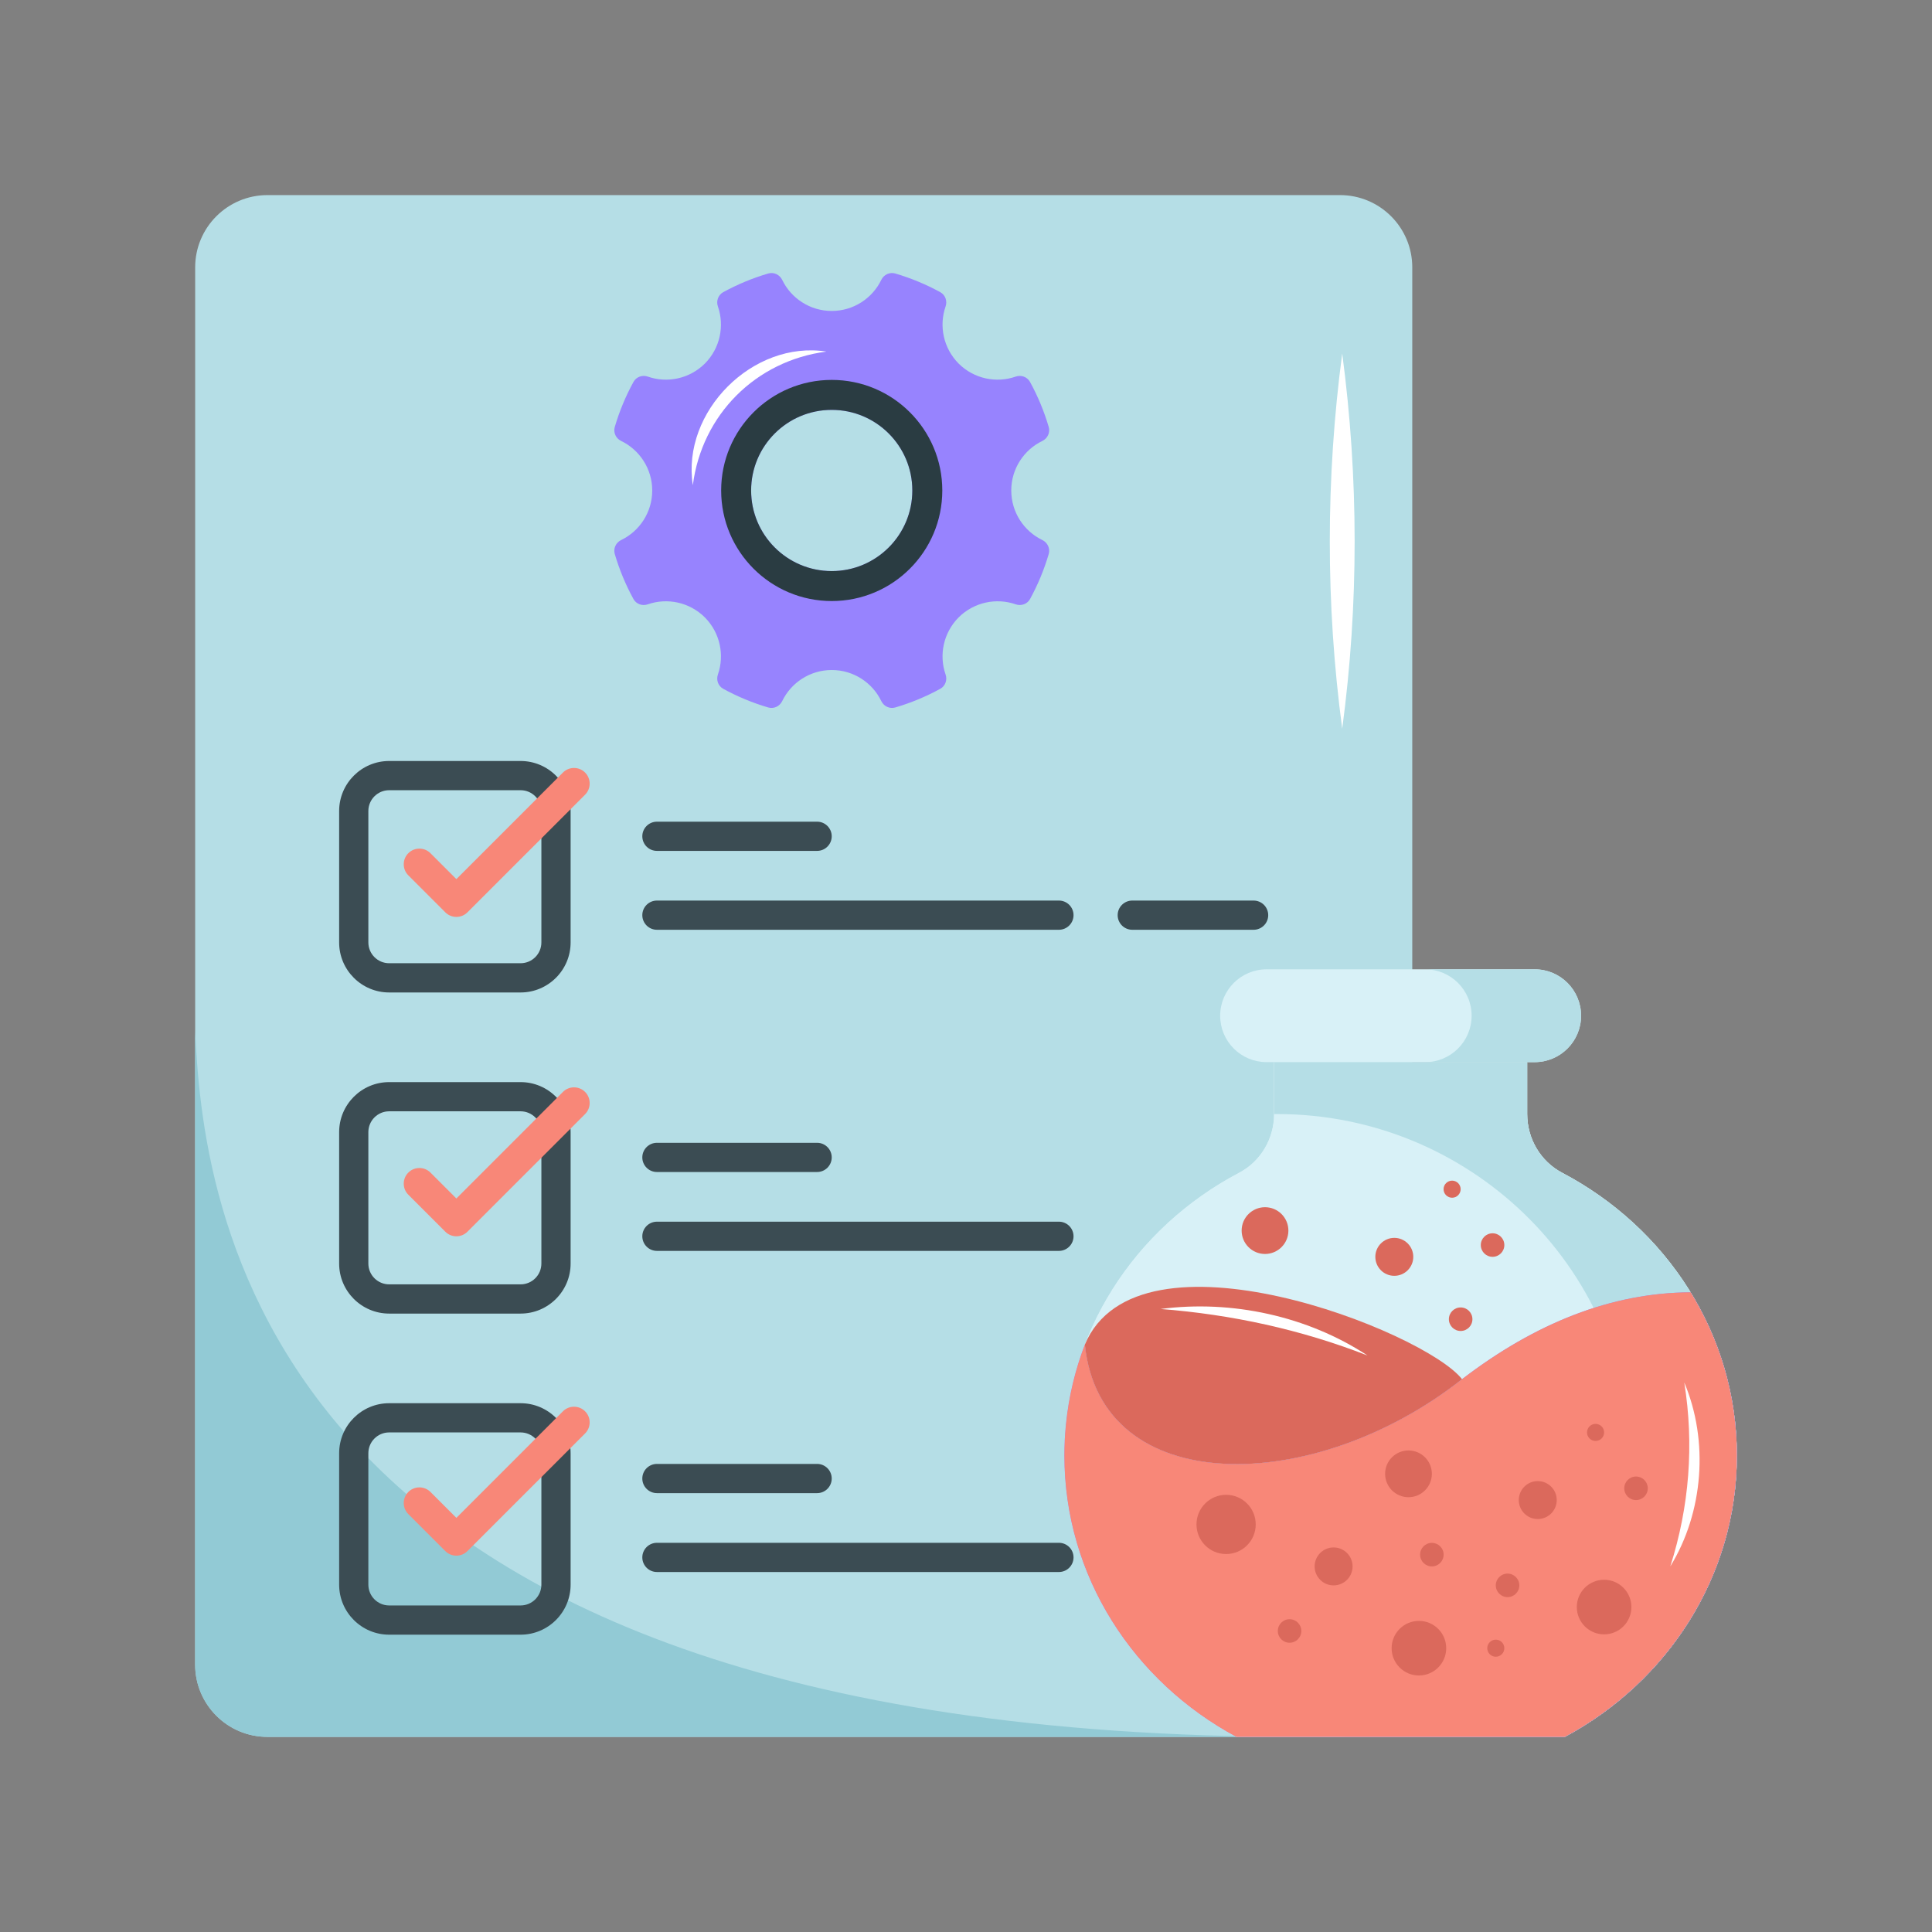 <svg id="Layer_1" enable-background="new 0 0 1000 1000" viewBox="0 0 1000 1000" xmlns="http://www.w3.org/2000/svg"><rect x="0" y="0" width="1000" height="1000" fill="#808080" stroke="none"/><g><g><g><g><g><g><g><g><g><g><path d="m693.58 899h-555.15c-20.66 0-37.41-16.75-37.41-37.41v-723.2c0-20.66 16.75-37.41 37.41-37.41h555.15c20.66 0 37.41 16.75 37.41 37.41v723.2c-.01 20.66-16.75 37.41-37.41 37.41z" fill="#b5dee6"/><path d="m674.13 899.01h-535.74c-20.66 0-37.41-16.75-37.41-37.41v-328.24c4.09 81.44 23.84 365.65 573.15 365.65z" fill="#92cad5"/></g></g></g></g></g><g fill="#3b4c53"><path d="m201.43 846.11c-14.28 0-25.89-11.62-25.89-25.89v-68.03c0-14.28 11.62-25.89 25.89-25.89h68.03c14.28 0 25.89 11.61 25.89 25.89v68.03c0 14.28-11.62 25.89-25.89 25.89zm0-104.69c-5.94 0-10.77 4.83-10.77 10.76v68.03c0 5.94 4.83 10.77 10.77 10.77h68.03c5.94 0 10.76-4.83 10.76-10.77v-68.03c0-5.94-4.83-10.76-10.76-10.76z"/><path d="m340.02 772.84c-4.17 0-7.56-3.39-7.56-7.56s3.39-7.56 7.56-7.56h82.92c4.17 0 7.56 3.39 7.56 7.56s-3.39 7.56-7.56 7.56z"/><path d="m340.02 813.67c-4.17 0-7.56-3.39-7.56-7.56s3.39-7.56 7.56-7.56h208.08c4.17 0 7.56 3.39 7.56 7.56s-3.39 7.56-7.56 7.56z"/><path d="m201.43 679.91c-14.28 0-25.89-11.62-25.89-25.89v-68.03c0-14.28 11.62-25.89 25.89-25.89h68.03c14.28 0 25.89 11.62 25.89 25.89v68.03c0 14.28-11.62 25.89-25.89 25.89zm0-104.7c-5.94 0-10.77 4.83-10.77 10.77v68.03c0 5.94 4.83 10.77 10.77 10.77h68.03c5.94 0 10.76-4.83 10.76-10.77v-68.03c0-5.94-4.83-10.77-10.76-10.77z"/><path d="m340.02 606.63c-4.17 0-7.56-3.39-7.56-7.56s3.39-7.56 7.56-7.56h82.92c4.17 0 7.56 3.39 7.56 7.56s-3.39 7.56-7.56 7.56z"/><path d="m340.02 647.46c-4.17 0-7.56-3.39-7.56-7.56s3.39-7.56 7.56-7.56h208.08c4.17 0 7.56 3.39 7.56 7.56s-3.39 7.56-7.56 7.56z"/><path d="m201.43 513.7c-14.28 0-25.89-11.62-25.89-25.89v-68.03c0-14.28 11.62-25.89 25.89-25.89h68.03c14.28 0 25.89 11.62 25.89 25.89v68.03c0 14.28-11.62 25.89-25.89 25.89zm0-104.69c-5.94 0-10.77 4.83-10.77 10.76v68.03c0 5.94 4.83 10.77 10.77 10.77h68.03c5.94 0 10.76-4.83 10.76-10.77v-68.03c0-5.94-4.83-10.76-10.76-10.76z"/><path d="m340.02 440.42c-4.17 0-7.56-3.39-7.56-7.56s3.39-7.56 7.56-7.56h82.92c4.17 0 7.56 3.39 7.56 7.56s-3.39 7.56-7.56 7.56z"/><path d="m586.06 481.25c-4.17 0-7.56-3.39-7.56-7.56s3.39-7.56 7.56-7.56h62.81c4.17 0 7.56 3.39 7.56 7.56s-3.39 7.56-7.56 7.56z"/><path d="m586.06 813.67c-4.17 0-7.56-3.39-7.56-7.56s3.39-7.56 7.56-7.56h62.81c4.17 0 7.56 3.39 7.56 7.56s-3.39 7.56-7.56 7.56z"/><path d="m340.02 481.25c-4.17 0-7.56-3.39-7.56-7.56s3.39-7.56 7.56-7.56h208.08c4.17 0 7.56 3.39 7.56 7.56s-3.39 7.56-7.56 7.56z"/></g><path d="m236.22 474.59c-2.16 0-4.2-.84-5.73-2.37l-19.14-19.14c-1.53-1.53-2.37-3.56-2.37-5.73s.84-4.2 2.37-5.73 3.56-2.37 5.73-2.37c2.16 0 4.2.84 5.73 2.37l13.41 13.41 55.16-55.16c1.53-1.53 3.56-2.37 5.73-2.37 2.16 0 4.2.84 5.73 2.37s2.37 3.56 2.37 5.73-.84 4.2-2.37 5.73l-60.89 60.89c-1.53 1.53-3.56 2.37-5.73 2.37z" fill="#f88778"/><path d="m236.22 639.9c-2.16 0-4.2-.84-5.73-2.37l-19.14-19.14c-1.53-1.53-2.37-3.56-2.37-5.73s.84-4.2 2.37-5.73 3.56-2.37 5.73-2.37c2.16 0 4.2.84 5.73 2.37l13.41 13.41 55.16-55.16c1.53-1.53 3.56-2.37 5.73-2.37 2.16 0 4.2.84 5.73 2.37s2.37 3.56 2.37 5.73c0 2.16-.84 4.2-2.37 5.73l-60.89 60.89c-1.53 1.53-3.56 2.37-5.73 2.37z" fill="#f88778"/><path d="m236.22 805.21c-2.16 0-4.2-.84-5.73-2.37l-19.14-19.14c-1.53-1.53-2.37-3.56-2.37-5.73s.84-4.2 2.37-5.73 3.56-2.37 5.73-2.37c2.16 0 4.2.84 5.73 2.37l13.41 13.41 55.16-55.16c1.53-1.53 3.56-2.37 5.73-2.37 2.16 0 4.2.84 5.73 2.37s2.37 3.56 2.37 5.73-.84 4.2-2.37 5.73l-60.89 60.89c-1.53 1.52-3.56 2.37-5.73 2.37z" fill="#f88778"/></g></g><path d="m694.73 182.98c8.54 64.38 8.61 129.83 0 194.2-8.61-64.38-8.54-129.83 0-194.2z" fill="#fff"/></g></g><g><path d="m539.53 279.53c-9.52-4.58-16.1-14.38-16.1-25.65s6.57-21.07 16.1-25.65c2.7-1.32 4.12-4.33 3.29-7.22-2.4-8.17-5.65-15.97-9.68-23.32-1.44-2.61-4.58-3.75-7.4-2.77-9.98 3.5-21.54 1.23-29.55-6.73-7.96-8.02-10.23-19.57-6.76-29.55.98-2.83-.12-5.96-2.73-7.4-7.34-4.02-15.15-7.28-23.32-9.68-2.89-.83-5.9.58-7.22 3.29-4.58 9.52-14.38 16.1-25.65 16.1s-21.07-6.57-25.65-16.1c-1.32-2.7-4.33-4.12-7.22-3.29-8.17 2.4-15.97 5.65-23.32 9.68-2.61 1.44-3.72 4.58-2.73 7.4 3.47 9.98 1.2 21.54-6.76 29.55-8.02 7.96-19.57 10.23-29.55 6.73-2.83-.98-5.96.15-7.4 2.77-4.02 7.34-7.28 15.15-9.68 23.32-.83 2.89.58 5.9 3.29 7.22 9.52 4.58 16.1 14.38 16.1 25.65 0 11.28-6.57 21.07-16.1 25.65-2.7 1.32-4.12 4.33-3.29 7.22 2.4 8.17 5.65 15.97 9.68 23.32 1.44 2.61 4.58 3.72 7.4 2.73 9.98-3.47 21.54-1.2 29.55 6.76 7.96 8.02 10.23 19.57 6.76 29.55-.98 2.83.12 5.96 2.73 7.4 7.34 4.02 15.15 7.28 23.32 9.68 2.89.83 5.9-.58 7.22-3.29 4.58-9.52 14.38-16.1 25.65-16.1s21.07 6.57 25.65 16.1c1.32 2.7 4.33 4.12 7.22 3.29 8.17-2.4 15.97-5.65 23.32-9.68 2.61-1.44 3.72-4.58 2.73-7.4-3.47-9.98-1.2-21.53 6.76-29.55 8.02-7.96 19.57-10.23 29.55-6.76 2.83.98 5.96-.12 7.4-2.73 4.02-7.34 7.28-15.15 9.68-23.32.82-2.89-.59-5.9-3.29-7.22zm-109.03 16.06c-23.04 0-41.72-18.68-41.72-41.72s18.68-41.72 41.72-41.72 41.72 18.68 41.72 41.72-18.68 41.72-41.72 41.72z" fill="#9783fe"/><path d="m430.5 196.64c-31.61 0-57.23 25.62-57.23 57.23s25.62 57.23 57.23 57.23 57.23-25.62 57.23-57.23-25.62-57.23-57.23-57.23zm0 98.95c-23.04 0-41.72-18.68-41.72-41.72s18.68-41.72 41.72-41.72 41.72 18.68 41.72 41.72-18.68 41.72-41.72 41.72z" fill="#2a3c42"/><path d="m358.61 251.12c-5.95-38.04 31.09-75.12 69.14-69.14-36.51 4.73-64.45 32.62-69.14 69.14z" fill="#fff"/></g><g><g><g><g><g><g fill="#d8f1f7"><path d="m818.37 525.74c0 13.26-10.76 24.02-24.04 24.02h-138.73c-6.64 0-12.66-2.69-17.01-7.03-4.34-4.34-7.03-10.34-7.03-16.98 0-13.28 10.76-24.04 24.04-24.04h138.73c13.28-.01 24.04 10.75 24.04 24.03z"/><path d="m899 753.41c0 62.53-35.9 117.04-89.05 145.61h-169.97c-53.15-28.57-89.05-83.08-89.05-145.61 0-63.11 36.52-118.02 90.44-146.38 11.21-5.9 18.1-17.69 18.1-30.4v-26.85h130.99v26.85c0 12.71 6.89 24.51 18.1 30.4 53.92 28.35 90.44 83.26 90.44 146.38z"/><path d="m899 753.41c0 62.53-35.9 117.04-89.05 145.61h-169.97c-53.15-28.57-89.05-83.08-89.05-145.61 0-63.11 36.52-118.02 90.44-146.38 11.21-5.9 18.1-17.69 18.1-30.4v-26.85h130.99v26.85c0 12.71 6.89 24.51 18.1 30.4 53.92 28.35 90.44 83.26 90.44 146.38z"/></g><path d="m899 753.41c0 62.53-35.9 117.04-89.05 145.61 25.93-55.02 34.84-103.67 33.96-145.42-2.05-98.65-84.03-176.96-182.71-176.96h-1.72v-26.85h130.99v26.85c0 12.71 6.89 24.51 18.1 30.4 53.91 28.34 90.43 83.25 90.43 146.37z" fill="#b5dee6"/><path d="m561.5 695.97c-6.85 17.9-10.59 37.24-10.59 57.42 0 62.54 35.91 117.05 89.06 145.6h169.97c53.15-28.55 89.06-83.06 89.06-145.6 0-30.84-8.73-59.72-23.95-84.5-41.07.22-80.42 15.96-118.31 44.97-76.4 60.39-186.97 62.33-195.24-17.89z" fill="#9783fe"/><path d="m899 753.41c0 62.53-35.9 117-89.01 145.57 0 .04-.04.04-.04.04h-169.97c-53.15-28.57-89.05-83.08-89.05-145.61 0-5.53.29-11.03.84-16.41 1.43-14.29 4.76-28.02 9.74-41.03 8.24 80.22 118.83 78.28 195.24 17.91 37.88-29.01 77.22-44.76 118.32-44.98 15.21 24.76 23.93 53.66 23.93 84.51z" fill="#f88778"/><path d="m756.74 713.86c-76.4 60.39-186.98 62.33-195.23-17.89 27.45-65.3 175.87-6.9 195.23 17.89z" fill="#db695c"/></g><path d="m818.37 525.75c0 13.26-10.77 24.03-24.03 24.03h-56.7c13.3 0 24.07-10.77 24.07-24.03 0-13.3-10.77-24.03-24.07-24.03h56.7c13.26 0 24.03 10.73 24.03 24.03z" fill="#b5dee6"/><g fill="#db695c"><g><path d="m700.09 810.77c0 5.42-4.4 9.82-9.82 9.82s-9.82-4.4-9.82-9.82 4.4-9.82 9.82-9.82 9.82 4.4 9.82 9.82z"/><path d="m778.64 853.1c0 2.44-1.98 4.42-4.42 4.42s-4.42-1.98-4.42-4.42 1.98-4.42 4.42-4.42 4.42 1.98 4.42 4.42z"/><path d="m649.96 789.04c0 8.47-6.87 15.33-15.33 15.33-8.47 0-15.33-6.87-15.33-15.33 0-8.47 6.87-15.33 15.33-15.33 8.47 0 15.33 6.86 15.33 15.33z"/><path d="m747.22 804.68c0 3.36-2.73 6.09-6.09 6.09s-6.09-2.73-6.09-6.09 2.73-6.09 6.09-6.09c3.36-.01 6.09 2.72 6.09 6.09z"/><path d="m673.57 844.19c0 3.36-2.73 6.09-6.09 6.09s-6.09-2.73-6.09-6.09 2.73-6.09 6.09-6.09 6.09 2.73 6.09 6.09z"/><path d="m748.56 853.1c0 7.8-6.33 14.13-14.13 14.13s-14.13-6.33-14.13-14.13 6.33-14.13 14.13-14.13 14.13 6.33 14.13 14.13z"/></g><g><path d="m805.76 776.43c0 5.42-4.4 9.82-9.82 9.82s-9.82-4.4-9.82-9.82 4.4-9.82 9.82-9.82 9.82 4.4 9.82 9.82z"/><path d="m830.28 741.42c0 2.44-1.98 4.42-4.42 4.42s-4.42-1.98-4.42-4.42 1.98-4.42 4.42-4.42 4.42 1.98 4.42 4.42z"/><path d="m741.13 762.85c0 6.68-5.42 12.1-12.1 12.1s-12.1-5.42-12.1-12.1 5.42-12.1 12.1-12.1 12.1 5.42 12.1 12.1z"/><path d="m852.89 770.34c0 3.36-2.73 6.09-6.09 6.09s-6.09-2.73-6.09-6.09 2.73-6.09 6.09-6.09c3.37 0 6.09 2.72 6.09 6.09z"/><path d="m786.4 820.58c0 3.36-2.73 6.09-6.09 6.09s-6.09-2.73-6.09-6.09 2.73-6.09 6.09-6.09 6.09 2.73 6.09 6.09z"/><path d="m844.41 831.81c0 7.8-6.33 14.13-14.13 14.13s-14.13-6.33-14.13-14.13 6.33-14.13 14.13-14.13 14.13 6.33 14.13 14.13z"/></g><g><path d="m731.51 650.54c0 5.42-4.4 9.82-9.82 9.82s-9.82-4.4-9.82-9.82 4.4-9.82 9.82-9.82 9.82 4.39 9.82 9.82z"/><path d="m756.03 615.52c0 2.44-1.98 4.42-4.42 4.42s-4.42-1.98-4.42-4.42 1.98-4.42 4.42-4.42 4.42 1.98 4.42 4.42z"/><path d="m666.87 636.95c0 6.68-5.42 12.1-12.1 12.1s-12.1-5.42-12.1-12.1 5.42-12.1 12.1-12.1 12.1 5.42 12.1 12.1z"/><path d="m778.64 644.44c0 3.36-2.73 6.09-6.09 6.09s-6.09-2.73-6.09-6.09 2.73-6.09 6.09-6.09 6.09 2.73 6.09 6.09z"/><path d="m762.12 682.82c0 3.36-2.73 6.09-6.09 6.09s-6.09-2.73-6.09-6.09 2.73-6.09 6.09-6.09 6.09 2.73 6.09 6.09z"/></g></g><path d="m600.74 677.53c36.79-4.82 76.03 3.66 107.09 24.08-34.39-13.43-70.31-21.22-107.09-24.08z" fill="#fff"/></g></g><path d="m871.77 715.56c12.75 30.19 9.98 67.23-7.23 95.2 9.87-30.88 12.38-63.17 7.23-95.2z" fill="#fff"/></g></g></g></svg>